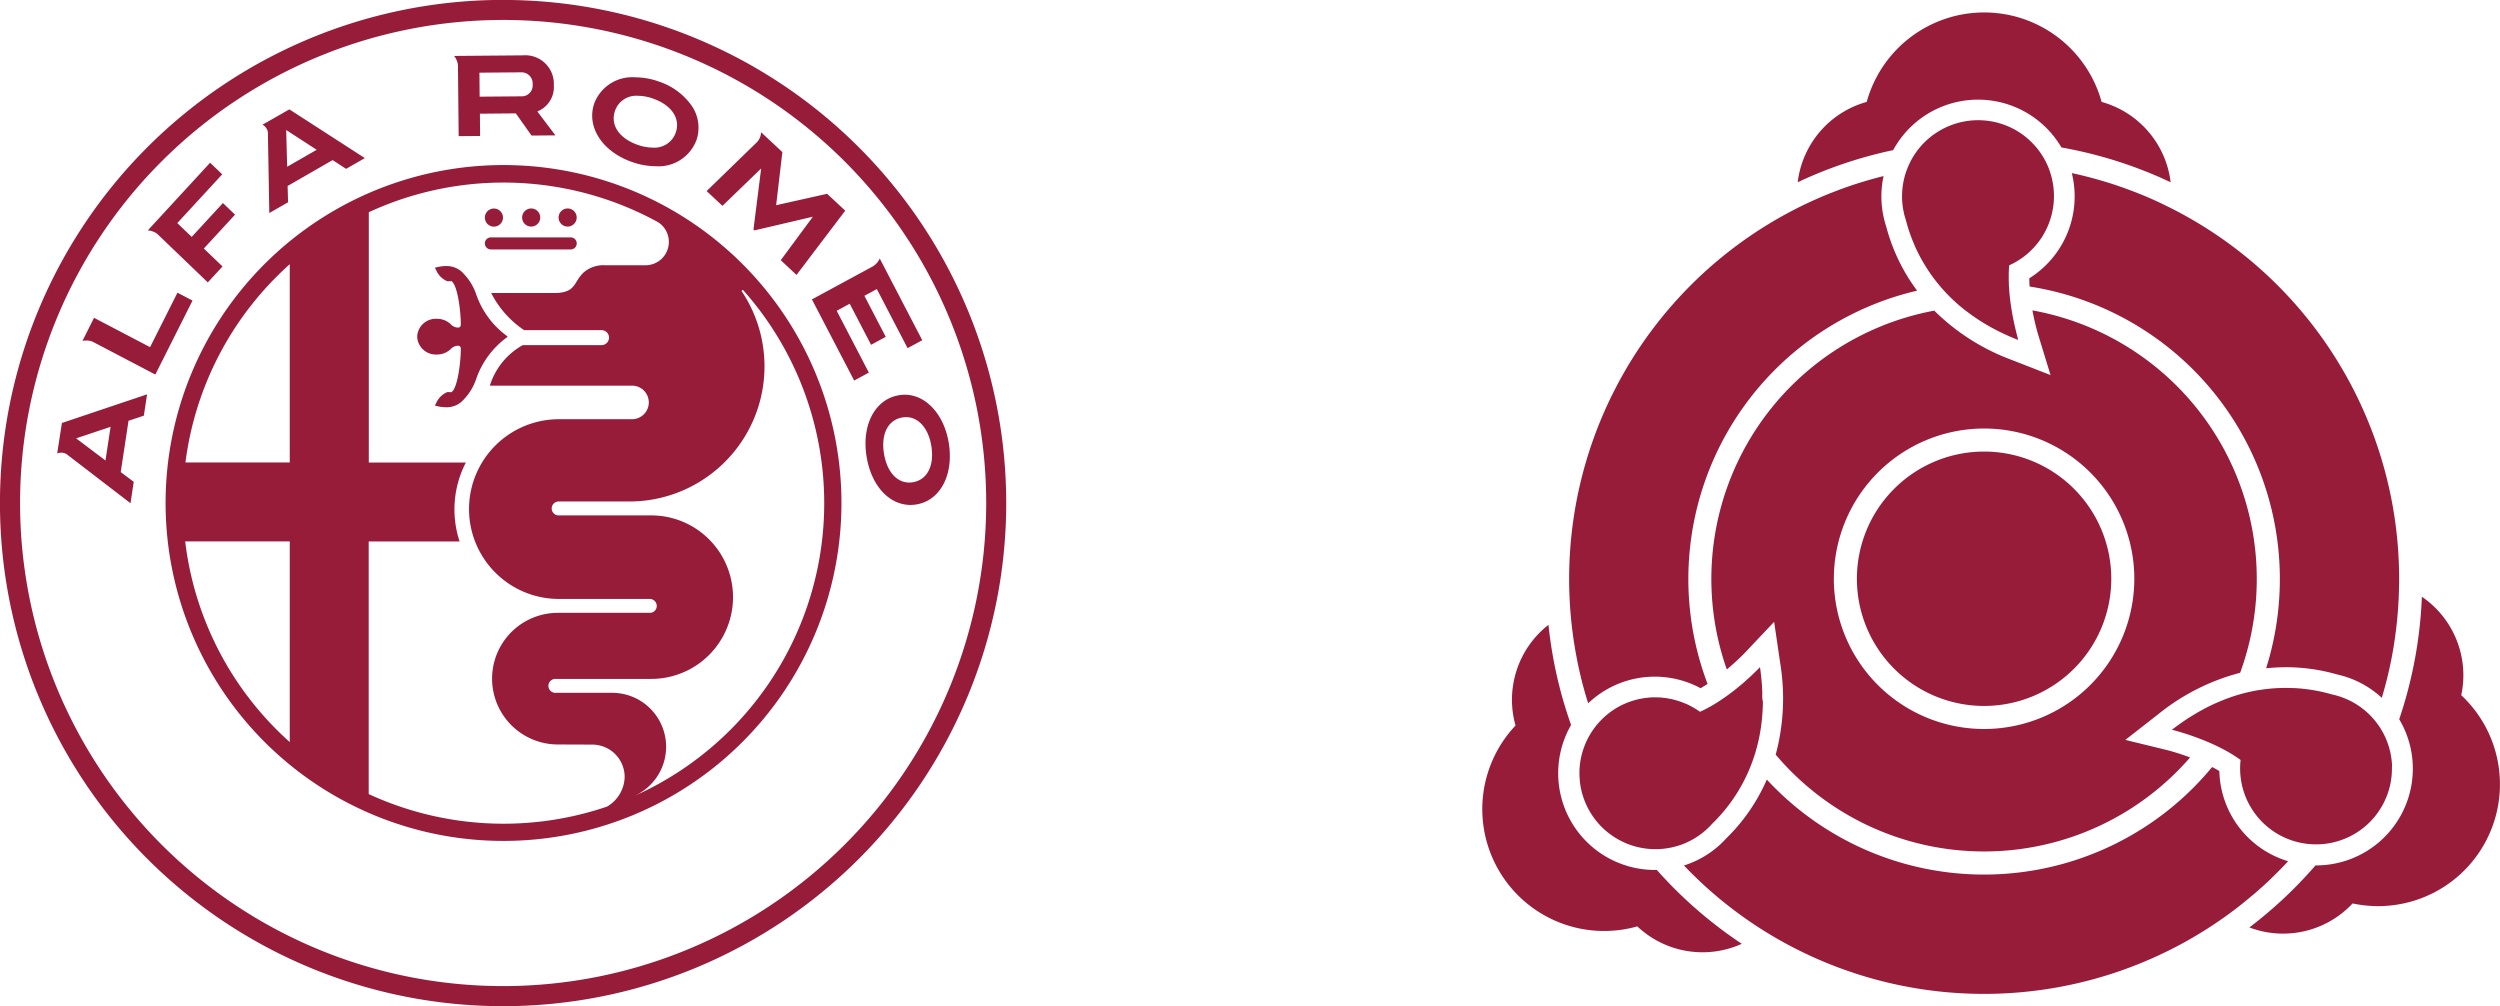 <svg xmlns="http://www.w3.org/2000/svg" width="179.58" height="72.282" viewBox="0 0 179.58 72.282"><path d="M65.401 36.27c-1.539 0-2.805-1.388-3.149-3.453-.377-2.266.591-4.126 2.3-4.424a2.742 2.742 0 01.446-.038c1.516 0 2.811 1.416 3.15 3.446.377 2.271-.588 4.133-2.294 4.429a2.623 2.623 0 01-.455.04m-.311-6.307a1.76 1.76 0 00-.272.023c-1.034.18-1.55 1.2-1.316 2.612.212 1.272.906 2.064 1.813 2.064a1.567 1.567 0 00.277-.025c1.029-.178 1.542-1.206 1.307-2.617-.207-1.25-.918-2.057-1.809-2.057M4.78 32.62l-.009-.005a.767.767 0 00-.371-.1.744.744 0 00-.293.059l.341-2.191 6.117-2.057-.233 1.532-1.1.366-.56 3.687.934.7-.233 1.536zm.688-1.133l2.108 1.592.368-2.42zm52.855-9.98l4.37-2.369a1.233 1.233 0 00.5-.569l3.054 5.869-1.053.57-2.209-4.244-.894.484 1.533 2.948-1.053.57-1.534-2.949-.935.509 2.309 4.438-1.053.572zM6.663 24.55a1.149 1.149 0 00-.463-.091 1.284 1.284 0 00-.276.03l.831-1.66 4.025 2.107 1.968-3.911 1.08.566-2.671 5.313zm4.622-7.761h-.005a1.261 1.261 0 00-.662-.241l4.475-4.859.869.834-3.226 3.5 1.036.994 2.241-2.432.87.835-2.241 2.432 1.342 1.288-1.056 1.146zm44.8 1.9l2.307-3.123-4.2.984-.069-.065.553-4.384-2.78 2.685-1.137-1.061 3.627-3.524a1.106 1.106 0 00.285-.7l.166.154 1.362 1.269-.447 3.817 3.662-.82 1.3 1.211-3.5 4.617zM19.243 9.501v-.01a.767.767 0 00-.385-.535l1.927-1.1 5.421 3.5-1.345.773-.969-.63-3.233 1.86.033 1.169-1.347.774zm1.384 2.478l2.122-1.219-2.191-1.421zm26.467-.04a5.156 5.156 0 01-1.735-.317c-2.125-.763-3.247-2.531-2.67-4.2a2.915 2.915 0 012.95-1.867 5.058 5.058 0 011.711.311 4.666 4.666 0 012.314 1.7 2.771 2.771 0 01.365 2.494 2.905 2.905 0 01-2.934 1.879zm-1.259-5.056a1.606 1.606 0 00-1.658 1.074c-.348 1.007.281 1.964 1.6 2.438a3.276 3.276 0 001.105.207 1.611 1.611 0 001.66-1.081c.346-1-.286-1.956-1.611-2.432a3.22 3.22 0 00-1.1-.206m-12.936-2.2a1.262 1.262 0 00-.278-.667h.271l4.694-.04a2.05 2.05 0 012.2 2.155 1.874 1.874 0 01-1.024 1.8l-.16.076 1.3 1.716-1.716.015-1.128-1.594-2.581.023.013 1.6-1.539.013zm1.543.538l.015 1.724 2.98-.025a.783.783 0 00.828-.858.8.8 0 00-.82-.867zm1.7-5.227a36.141 36.141 0 1036.141 36.141A36.141 36.141 0 0036.141-.004m0 70.837a34.7 34.7 0 1134.7-34.7 34.7 34.7 0 01-34.7 34.7m4.635-54.558a.65.65 0 10-.651-.651.65.65 0 00.651.651m-2.619 0a.65.65 0 10-.651-.651.65.65 0 00.651.651m-1.776 7.988l.081-.078-.081-.077a6.2 6.2 0 01-2.169-2.945 3.922 3.922 0 00-.881-1.473 1.619 1.619 0 00-1.263-.58 2.949 2.949 0 00-.693.087l-.138.034.086.158a1.516 1.516 0 00.776.8.373.373 0 00.107.013c.032 0 .066 0 .1-.005a.731.731 0 01.079-.005.139.139 0 01.037 0c.445.258.679 2.159.679 3.106 0 .161-.067.234-.216.234a.746.746 0 01-.461-.193 1.409 1.409 0 00-1.045-.439 1.342 1.342 0 00-1.408 1.206v.153a1.342 1.342 0 001.408 1.206 1.409 1.409 0 001.045-.439.746.746 0 01.461-.193c.149 0 .216.072.216.234 0 .947-.234 2.848-.679 3.106a.107.107 0 01-.037 0c-.025 0-.052 0-.079-.005s-.068-.006-.1-.006a.339.339 0 00-.107.014 1.513 1.513 0 00-.776.8l-.086.158.138.033a2.9 2.9 0 00.693.088 1.617 1.617 0 001.263-.581 3.923 3.923 0 00.881-1.473 6.192 6.192 0 012.169-2.944m-.211-12.4a24.274 24.274 0 1024.273 24.274A24.273 24.273 0 0036.17 11.857M20.814 53.305a22.984 22.984 0 01-7.512-14.413h7.512zm0-20.084h-7.493a22.984 22.984 0 017.493-14.243zm22.757 24.731a23.1 23.1 0 01-17.086-.912V38.896h6.529a7.347 7.347 0 01.448-5.671h-6.97V15.243a23.066 23.066 0 0120.769.712 1.679 1.679 0 01-.9 3.1h-2.866a2.181 2.181 0 00-1.525.478c-.8.694-.526 1.515-2.167 1.515h-4.519a7.047 7.047 0 002.366 2.667h5.557a.537.537 0 01.5.337.461.461 0 01.042.193.477.477 0 01-.011.1.537.537 0 01-.529.446h-5.656a5.042 5.042 0 00-2.365 2.91h10.21a1.206 1.206 0 110 2.413h-5.171a6.455 6.455 0 100 12.909h6.449a.505.505 0 01.5.506.494.494 0 01-.5.492h-6.6a4.728 4.728 0 100 9.456l2.494.009a2.325 2.325 0 012.3 2.309 2.527 2.527 0 01-1.286 2.156m2.049-.809c-.027.013-.054.028-.082.04l.007-.006.075-.034a3.874 3.874 0 00-1.661-7.375h-4.079a.5.5 0 010-1h6.889a5.872 5.872 0 000-11.744h-6.653a.5.5 0 110-1h5.08a9.707 9.707 0 008.108-15.043l-.025-.036a.064.064 0 01-.015-.041.071.071 0 01.072-.071.047.047 0 01.047.022l.008.01a23.029 23.029 0 01-7.771 36.281M35.264 17.919h5.729a.434.434 0 100-.868h-5.729a.434.434 0 100 .868m.216-1.64a.65.65 0 10-.65-.651.65.65 0 00.65.651m97.905 25.294a9.136 9.136 0 119.136 9.136 9.136 9.136 0 01-9.136-9.136zm21.767-27.01q-.258-.121-.519-.238l-.255-.111q-.246-.107-.494-.21l-.262-.106c-.173-.07-.347-.137-.521-.2l-.235-.089q-.336-.125-.675-.24c-.029-.01-.057-.021-.086-.03a28.181 28.181 0 00-.777-.252l-.2-.059a29.528 29.528 0 00-.58-.169l-.273-.074q-.259-.07-.522-.135a24.276 24.276 0 00-.818-.192l-.113-.024a6.939 6.939 0 01-3.052 7.556c0 .2.007.394.019.591a21.254 21.254 0 0117.977 21 21.33 21.33 0 01-.985 6.424 13.536 13.536 0 011.413-.077 13.245 13.245 0 013.7.523 6.912 6.912 0 012.022.8 7.02 7.02 0 011.173.875c.277-.927.512-1.871.7-2.833l.006-.033q.082-.428.153-.859v-.015a29.812 29.812 0 00.362-3.611v-.029c.014-.388.024-.777.024-1.168a29.813 29.813 0 00-16.97-26.911c-.071-.039-.142-.071-.212-.104zm-27.6 39.645a15.574 15.574 0 00.335-6.5l-.447-3.042-2.11 2.234c-.01.01-.528.551-1.289 1.188a19.6 19.6 0 0114.9-25.774 15.56 15.56 0 005.489 3.511l2.864 1.117-.9-2.94a17.474 17.474 0 01-.4-1.706 19.606 19.606 0 0114.92 26.031 15.571 15.571 0 00-5.825 2.929l-2.422 1.893 2.987.729a17.128 17.128 0 011.665.53 19.587 19.587 0 01-29.766-.2zm4.176-12.635a10.792 10.792 0 1010.792-10.792 10.8 10.8 0 00-10.791 10.792zm5.211-29.289a5.312 5.312 0 00-.175.608l-.015.061-.029.15-.019.1c-.006.031-.013.088-.02.133s-.011.086-.016.129l-.013.118a4.18 4.18 0 00-.012.16c0 .032-.005.063-.006.094 0 .086-.007.173-.007.26a5.43 5.43 0 00.282 1.729c.019.076.04.154.062.233l.019.065c.016.059.033.119.052.18l.023.075.057.181.026.077.066.191.026.073c.024.068.049.135.076.2l.026.068c.028.073.058.146.088.22l.025.059c.033.079.068.16.1.241l.02.044c.039.088.08.177.123.266l.013.026a12.079 12.079 0 003.565 4.35h.006a13.709 13.709 0 001.386.934l.074.042q.2.117.41.231l.145.076q.181.1.369.189l.173.084c.127.061.257.12.388.178.056.025.11.051.167.075q.281.121.574.237l-.012-.041v-.014l-.012-.04v-.014l-.017-.062v-.014c-.024-.086-.055-.2-.09-.338v-.012a8.485 8.485 0 00-.033-.133l-.005-.019-.034-.143-.005-.021a20.445 20.445 0 01-.167-.778l-.006-.033-.035-.185-.008-.044-.033-.191-.007-.038-.037-.234a15.014 15.014 0 01-.168-1.679c0-.108-.007-.217-.008-.326v-.355c0-.093.006-.185.011-.278v-.071c.006-.1.014-.2.023-.3a5.454 5.454 0 003.215-4.973c0-.09 0-.18-.007-.269 0-.04-.005-.078-.008-.117l-.011-.147c-.004-.047-.012-.1-.019-.154 0-.034-.008-.068-.013-.1-.008-.06-.019-.12-.029-.179l-.013-.071a5.124 5.124 0 00-.043-.2l-.01-.046a5.034 5.034 0 00-.056-.211l-.008-.027a4.341 4.341 0 00-.069-.221v-.011a5.436 5.436 0 00-1.262-2.055 5.444 5.444 0 00-1.033-.83 5.47 5.47 0 00-.224-.131l-.008-.005a5.206 5.206 0 00-.223-.116l-.016-.008a4.324 4.324 0 00-.219-.1l-.026-.012a5.772 5.772 0 00-.217-.087l-.035-.014c-.07-.026-.14-.05-.212-.073l-.045-.015-.2-.059-.058-.017a4.164 4.164 0 00-.2-.046l-.068-.016c-.064-.013-.13-.024-.2-.036l-.077-.013c-.063-.01-.127-.017-.191-.025l-.085-.011a4.269 4.269 0 00-.2-.015l-.081-.006a5.317 5.317 0 00-.572 0l-.094.007c-.064 0-.128.009-.191.016-.037 0-.073.009-.109.014a4.747 4.747 0 00-.172.023l-.113.02c-.055.01-.11.019-.164.031l-.113.026-.159.039-.11.031-.157.047-.106.036-.155.056-.1.04a8.7 8.7 0 00-.153.065l-.1.043c-.052.024-.1.049-.153.074l-.091.047c-.051.026-.1.054-.153.083l-.084.048-.152.094-.078.05-.153.1-.069.05c-.052.038-.1.078-.155.118l-.058.046q-.081.066-.159.135l-.047.04c-.057.051-.113.1-.167.157l-.029.028a5.735 5.735 0 00-.188.194 5.459 5.459 0 00-1.121 1.866zm24.975 51.933q.243-.209.481-.422l.122-.108q.306-.276.6-.56l.038-.037c.181-.174.359-.35.536-.528l.147-.151q.212-.216.419-.436l.1-.112a6.926 6.926 0 01-4.936-6.477c-.169-.1-.344-.2-.52-.287q-.642.775-1.362 1.5a21.244 21.244 0 01-30.045 0c-.2-.2-.39-.4-.579-.6a13.381 13.381 0 01-2.92 4.23 6.9 6.9 0 01-3.033 1.941 31.125 31.125 0 001.7 1.65l.006.006q.318.283.643.557l.016.014a29.806 29.806 0 002.77 2.07l.013.009a29.819 29.819 0 0034.324-1.069l.179-.137c.155-.118.308-.238.461-.359l.2-.165q.219-.177.435-.36zm-42.9-1.731c-.046 0-.092.005-.138.005a6.949 6.949 0 01-6.022-10.416 31.139 31.139 0 01-1.624-7.193 6.836 6.836 0 00-2.367 7.234 8.752 8.752 0 008.748 14.428 6.833 6.833 0 007.503 1.252 31.59 31.59 0 01-4.841-3.967 31.808 31.808 0 01-1.265-1.343zm-6.025-16.866c.035.262.074.522.117.782l.021.13q.065.383.138.76l.018.1q.255 1.293.621 2.546l.027.089c.048.164.1.327.152.491a6.939 6.939 0 018.075-1.083c.169-.1.336-.2.5-.307a21.27 21.27 0 0115.052-28.249 13.383 13.383 0 01-2.225-4.623 6.94 6.94 0 01-.186-3.607h-.005q-.261.064-.521.135l-.274.074c-.194.054-.386.111-.579.169l-.2.059c-.261.081-.52.164-.778.252l-.085.03c-.226.077-.452.157-.675.24-.079.029-.157.06-.235.09l-.521.2-.262.107c-.166.069-.33.139-.494.21-.085.037-.171.073-.255.111q-.261.117-.519.238c-.07.033-.142.065-.212.1-.24.114-.479.232-.715.353a29.839 29.839 0 00-15.99 30.528zm63.809 4.313a6.836 6.836 0 00-2.83-7.069 31.228 31.228 0 01-1.627 8.8 6.947 6.947 0 01-5.973 10.5h-.041q-.741.855-1.548 1.663a31.955 31.955 0 01-3.2 2.794 6.833 6.833 0 007.413-1.726 8.752 8.752 0 007.8-14.96zm-40.809-39.148a6.94 6.94 0 0112.087-.194 31.167 31.167 0 016.7 1.987c.386.163.767.335 1.145.513a6.832 6.832 0 00-4.958-5.77 8.751 8.751 0 00-16.873 0 6.832 6.832 0 00-4.957 5.77c.377-.178.758-.35 1.144-.513a31.187 31.187 0 015.706-1.793zm-9.4 39.13v-.164a14.872 14.872 0 00-.02-.414q0-.1-.012-.192c-.01-.14-.023-.282-.037-.425l-.018-.183a16.48 16.48 0 00-.078-.616l-.007.008-.019.02-.009.009-.029.029-.011.012-.043.044-.013.012c-.062.063-.146.146-.247.244l-.014.013-.095.09-.017.017-.1.1-.018.016-.127.117c-.094.087-.2.178-.3.273l-.155.134-.028.024-.142.12-.035.029c-.048.04-.1.081-.147.121l-.034.028c-.059.049-.12.1-.182.147a15.274 15.274 0 01-1.383.98 11.77 11.77 0 01-.283.17 8.832 8.832 0 01-.283.159l-.02.011c-.08.043-.161.084-.242.125l-.063.031q-.133.066-.267.126a5.059 5.059 0 00-.341-.228c-.039-.024-.078-.045-.117-.068-.08-.046-.159-.092-.241-.135-.047-.024-.1-.046-.144-.069a2.27 2.27 0 00-.227-.1l-.156-.063a6.209 6.209 0 00-.622-.201l-.165-.041a5.04 5.04 0 00-.239-.047c-.055-.01-.109-.021-.164-.029-.084-.012-.169-.021-.254-.03-.051-.005-.1-.012-.153-.015-.1-.008-.2-.01-.293-.012h-.216c-.088 0-.176 0-.264.011-.045 0-.091.008-.137.013a4.532 4.532 0 00-.231.026l-.147.023c-.073.013-.147.026-.22.042-.05.01-.1.022-.15.034-.073.017-.145.037-.218.057-.049.014-.1.028-.147.044a4.814 4.814 0 00-.221.076l-.138.051c-.079.031-.158.066-.237.1l-.116.051a5.367 5.367 0 00-.344.18q-.219.125-.421.266l-.025.017q-.2.141-.382.3l-.022.018a5.575 5.575 0 00-.354.332l-.009.009a5.465 5.465 0 00-1.539 3.609c0 .087-.005.174 0 .261v.007c0 .085.005.169.01.253v.016q.008.121.021.243v.026c.009.078.02.155.032.233l.005.035c.012.074.027.148.042.222l.009.045c.015.07.032.14.05.21l.014.055c.018.067.038.133.059.2l.019.064c.02.064.043.127.067.19l.025.07c.023.062.049.124.075.185l.03.072c.028.063.058.125.088.187l.032.067c.042.084.086.167.133.249s.1.167.15.248l.048.07c.037.057.074.113.114.168l.056.074c.038.052.076.1.116.153l.058.069c.041.05.083.1.126.149l.055.059a3.937 3.937 0 00.19.197c.051.051.1.1.155.148l.042.038c.058.051.116.1.175.149l.031.025c.064.052.13.1.2.151l.017.012a5.463 5.463 0 004.838.8h.007q.084-.027.168-.057l.076-.027c.047-.017.093-.035.14-.054l.108-.044.116-.051c.047-.021.093-.043.14-.066l.088-.043c.077-.039.153-.079.228-.122a5.46 5.46 0 001.364-1.1l.171-.17.048-.048.13-.134.054-.058.129-.14.054-.06.133-.151.051-.059a8.3 8.3 0 00.14-.168l.046-.055c.049-.061.1-.123.148-.187l.038-.049c.053-.068.106-.138.158-.21l.03-.04c.057-.078.113-.158.17-.239l.016-.023a11.861 11.861 0 001.382-2.68 12.41 12.41 0 00.633-2.569v-.007a13.692 13.692 0 00.126-1.667v-.085c-.044-.157-.045-.314-.048-.473zm45.235 5.143v-.086c0-.064-.008-.128-.013-.191l-.006-.078a6.426 6.426 0 00-.024-.2c0-.023-.005-.046-.008-.068a7.206 7.206 0 00-.036-.212l-.01-.054a6.3 6.3 0 00-.05-.23l-.008-.033a5.447 5.447 0 00-1.724-2.812l-.039-.033a5.618 5.618 0 00-.33-.259l-.053-.037a5.262 5.262 0 00-.363-.237 5.46 5.46 0 00-1.631-.641 16.354 16.354 0 00-.292-.081l-.079-.021-.3-.072-.025-.006a9.088 9.088 0 00-.338-.071l-.088-.017c-.105-.02-.213-.039-.323-.057l-.046-.008c-.123-.019-.25-.036-.379-.052l-.1-.012a16.746 16.746 0 00-.345-.035l-.069-.006a10.766 10.766 0 00-.415-.025h-.1a11.052 11.052 0 00-.367-.008h-.09c-.139 0-.281 0-.425.009h-.081c-.122.006-.246.013-.372.023l-.106.008c-.148.013-.3.028-.45.047h-.006c-.162.02-.326.045-.491.072h-.025a12.337 12.337 0 00-2.057.535l-.076.028c-.113.041-.226.083-.339.128l-.139.055c-.121.049-.243.1-.366.155l-.11.048q-.479.215-.967.482l-.14.079c-.115.064-.23.13-.345.2l-.173.105c-.107.066-.215.135-.323.2l-.177.116a20.92 20.92 0 00-.34.235l-.157.111c-.165.119-.33.242-.5.372h.012l.028.008h.012l.04.01.017.005.06.016h.015c.086.023.2.055.336.1h.013l.13.039.02.006.14.043.02.006c.222.07.477.154.755.254l.031.011.178.065.04.015.182.07.036.013.221.088a14.781 14.781 0 011.532.714c.1.052.191.105.285.16l.008.005c.094.054.187.11.279.167l.016.01c.078.049.155.1.232.151l.059.04c.082.055.163.112.242.17a5.456 5.456 0 002.635 5.3c.077.046.156.089.234.131.044.023.089.044.133.066l.1.05c.063.029.126.057.19.084l.041.017a5.458 5.458 0 005.718-.969c.063-.057.125-.115.186-.175l.014-.013c.056-.056.111-.113.164-.171l.027-.028c.05-.054.1-.11.145-.167l.037-.042c.045-.055.088-.111.131-.167l.041-.053c.041-.055.08-.112.119-.17.014-.02.029-.039.042-.06.052-.078.1-.158.151-.239s.1-.168.141-.253l.041-.083c.029-.058.058-.115.085-.173l.043-.1c.023-.054.047-.107.068-.161a3.32 3.32 0 00.04-.106c.02-.052.04-.1.058-.158l.034-.108c.017-.053.034-.106.049-.159l.029-.109.04-.161.023-.107a5.218 5.218 0 00.048-.27l.024-.168c0-.034.008-.068.011-.1l.016-.173c0-.033 0-.065.006-.1 0-.059.005-.119.006-.178v-.093a.945.945 0 00-.003-.166z" opacity=".93" fill="#8f0c2c"/></svg>